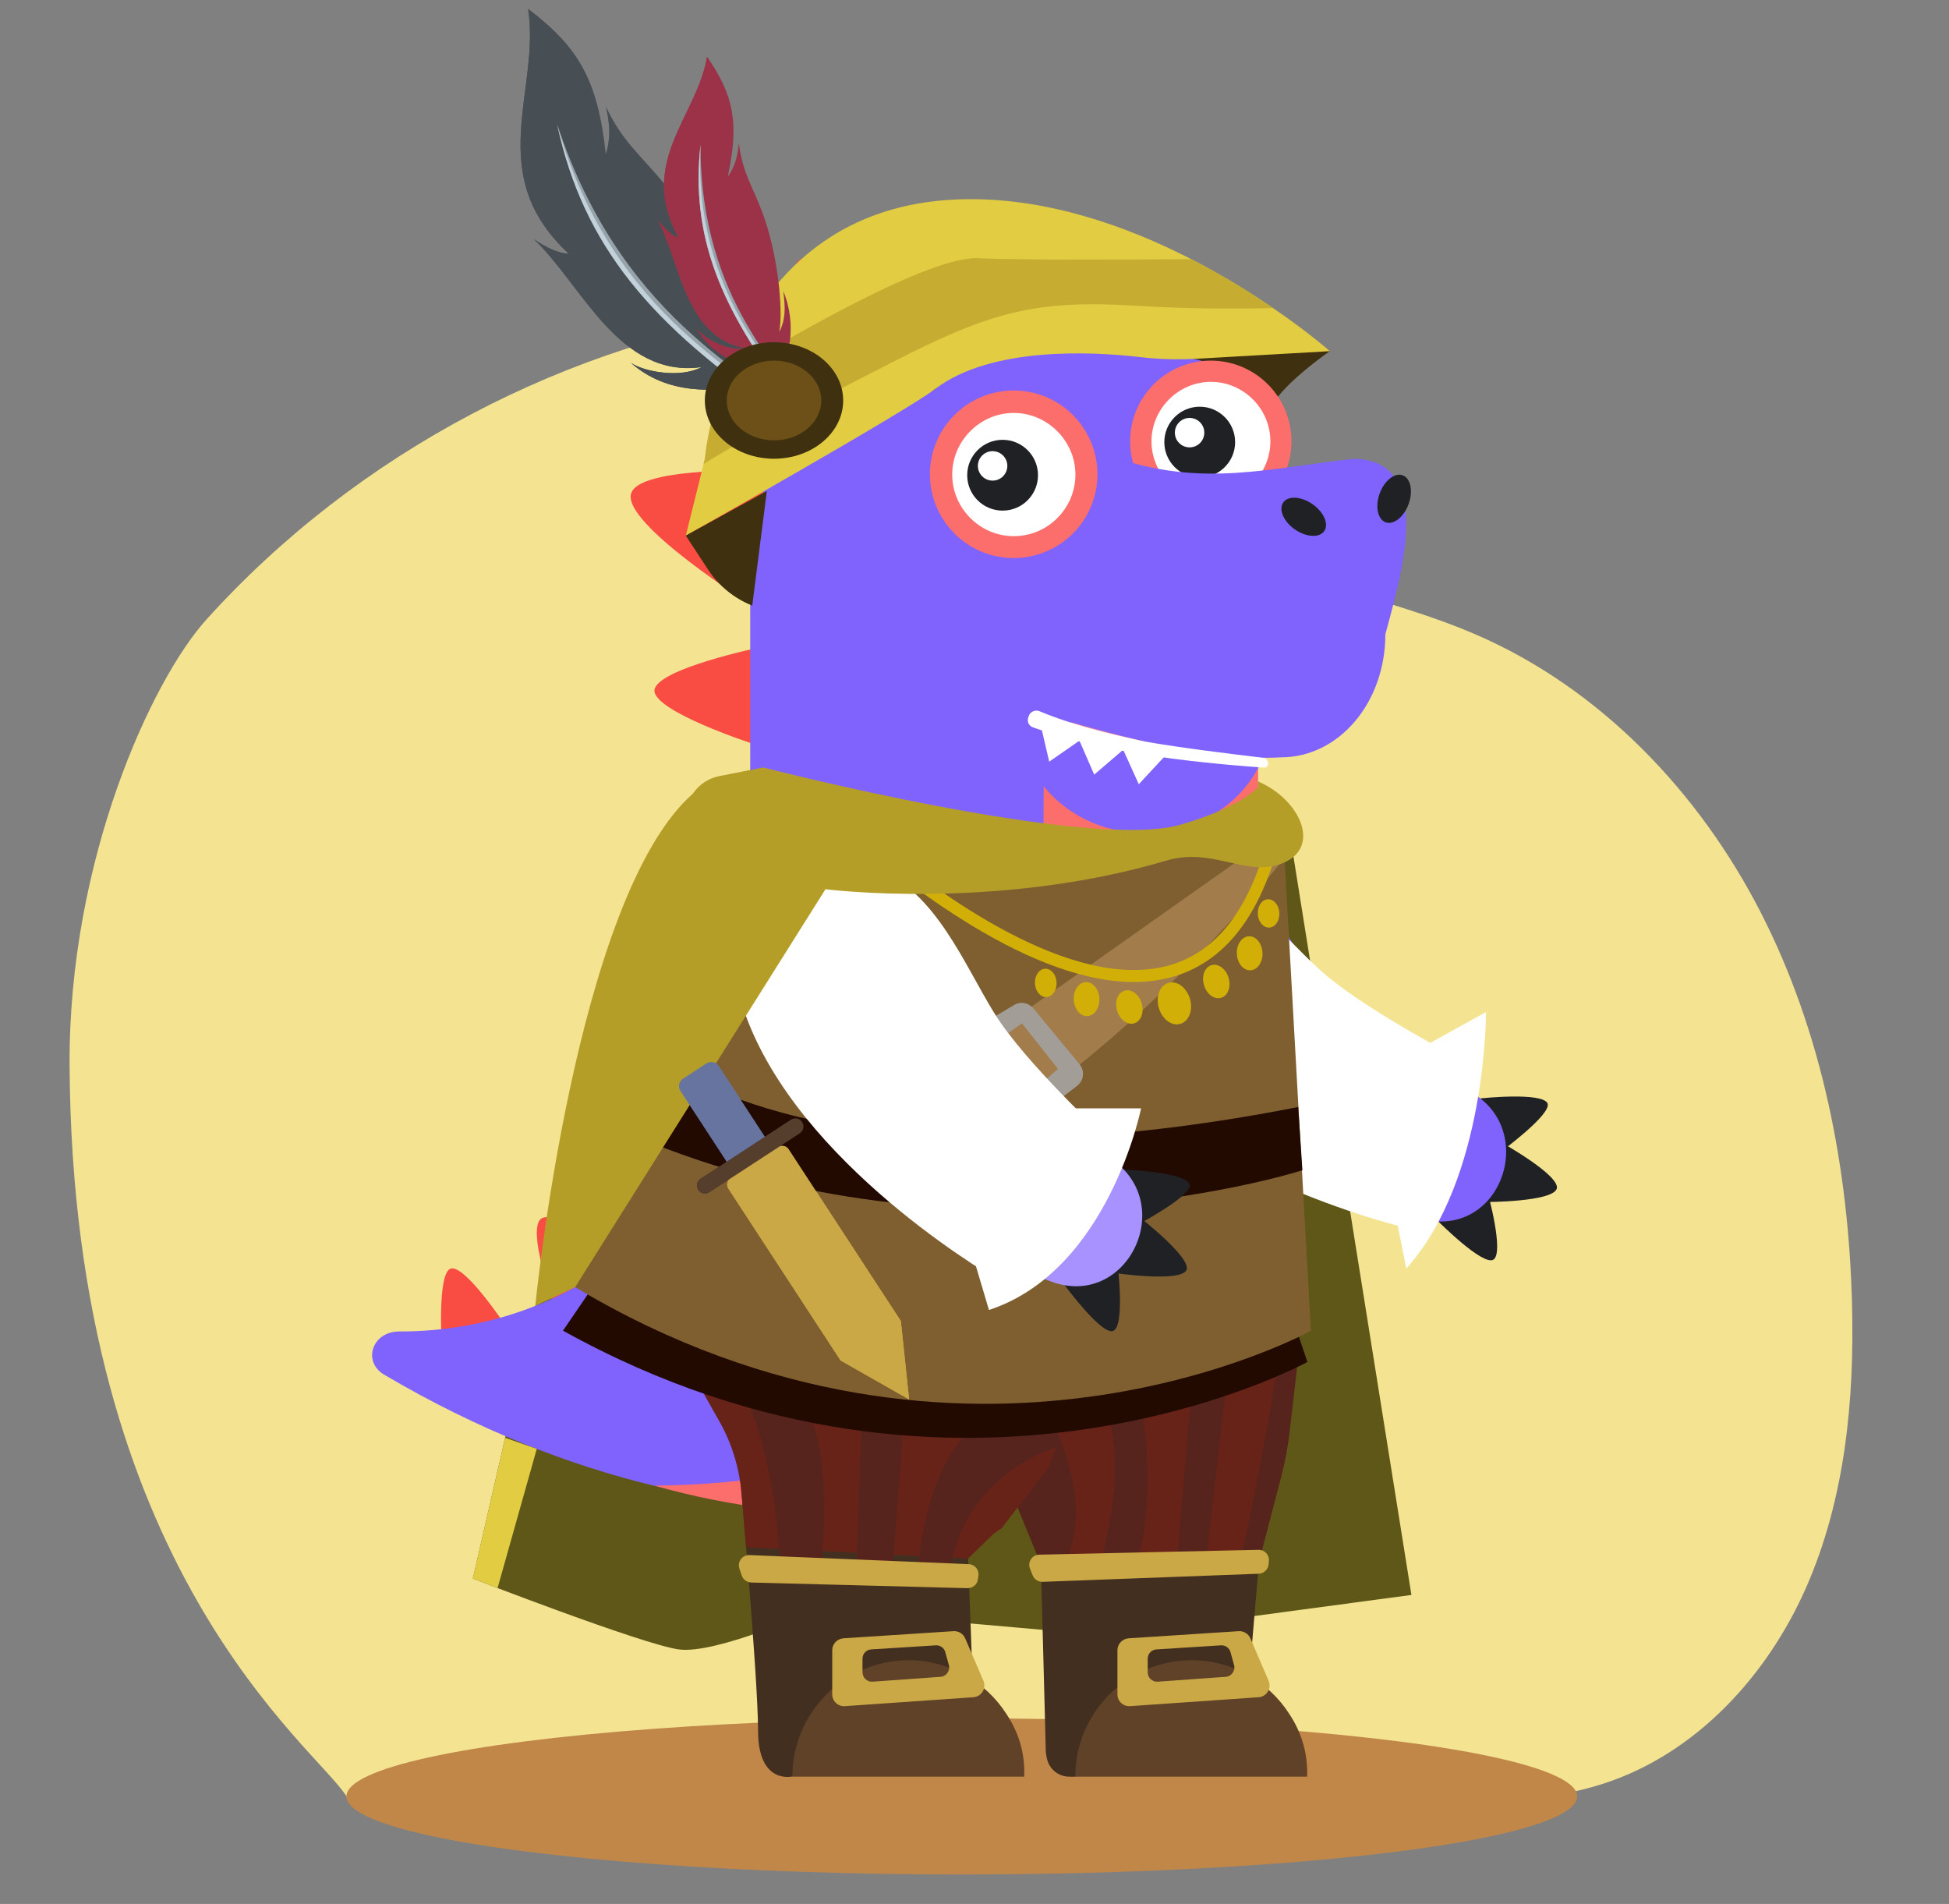 <?xml version="1.0" encoding="UTF-8"?>
<!-- Generator: Adobe Illustrator 25.4.1, SVG Export Plug-In . SVG Version: 6.00 Build 0)  -->
<svg xmlns:xodm="http://www.corel.com/coreldraw/odm/2003" xmlns="http://www.w3.org/2000/svg" xmlns:xlink="http://www.w3.org/1999/xlink" version="1.1" id="Layer_1" x="0px" y="0px" viewBox="0 0 1442.6 1409.1" style="enable-background:new 0 0 1442.6 1409.1;" xml:space="preserve">
<rect x="0" y="0" width="1442.6" height="1409.1" fill="#808080" stroke="none"/>
<style type="text/css">
	.st0{fill:#3F3010;}
	.st1{fill:#F4E492;}
	.st2{fill:#C18748;}
	.st3{fill:#5E5718;}
	.st4{fill-rule:evenodd;clip-rule:evenodd;fill:#F94C43;}
	.st5{fill-rule:evenodd;clip-rule:evenodd;fill:#8063FC;}
	.st6{fill-rule:evenodd;clip-rule:evenodd;fill:#FC6E6B;}
	.st7{fill-rule:evenodd;clip-rule:evenodd;fill:#A792FF;}
	.st8{fill:#432F20;}
	.st9{fill:#56231D;}
	.st10{fill:#682318;}
	.st11{fill-rule:evenodd;clip-rule:evenodd;fill:#604229;}
	.st12{fill:#202124;}
	.st13{fill:#8063FC;}
	.st14{fill:#FFFFFF;}
	.st15{fill-rule:evenodd;clip-rule:evenodd;fill:#202124;}
	.st16{fill-rule:evenodd;clip-rule:evenodd;fill:#FC9292;}
	.st17{fill:#FC6E6B;}
	.st18{fill-rule:evenodd;clip-rule:evenodd;fill:#FFFFFF;}
	.st19{fill:#230A00;}
	.st20{fill:#7F5F2F;}
	.st21{fill:#6774A0;}
	.st22{fill:#CBA846;}
	.st23{fill:#563E2D;}
	.st24{fill:#A27C4B;}
	.st25{fill:#A29D97;}
	.st26{fill:#B6B6B7;}
	.st27{fill:none;stroke:#D1AF07;stroke-width:8.868;stroke-miterlimit:10;}
	.st28{fill:#A792FF;}
	.st29{fill:#B59E28;}
	.st30{fill:#E1CC42;}
	.st31{fill:#C6AD32;}
	.st32{fill-rule:evenodd;clip-rule:evenodd;fill:#474F54;}
	.st33{fill-rule:evenodd;clip-rule:evenodd;fill:#96A3AA;}
	.st34{fill-rule:evenodd;clip-rule:evenodd;fill:#C3D1DB;}
	.st35{fill-rule:evenodd;clip-rule:evenodd;fill:#9B3248;}
	.st36{fill:#6D4F18;}
	.st37{fill:#D1AF07;}
</style>
<path class="st0" d="M984.3,259.9c0,0-46.9,32.2-45.5,49.4c1.4,17.3-77-24.7-77-24.7l-11.7-47h83.2L984.3,259.9z"></path>
<g>
	<path class="st1" d="M256.5,1329.5c19,30.8,33.5-3.1,69.8,8.9c121.2,39.7,244.9,31.8,370,23.3c130.4-8.9,260.8-17.8,391.2-26.7   c33.7-2.3,67.7-4.6,99.8-15.1c68.1-22.2,120.8-79.6,149.6-145.1c28.8-65.6,35.8-138.7,33.9-210.3c-2.6-99.9-22.1-200.6-67.7-289.5   c-45.6-88.9-118.7-165.5-210.3-205.2c-67.6-29.4-144.1-38.8-205.6-79.4C815.3,343,768.8,256,686,232.7c-32.6-9.2-67.2-7-100.7-2.5   C420.4,252.7,264.3,335,152.8,458.5C112.3,503.3,50.7,636.5,51.5,788.4C53.6,1162.3,233.7,1292.7,256.5,1329.5z"></path>
	<ellipse class="st2" cx="711.9" cy="1329.5" rx="455.5" ry="57.8"></ellipse>
	<path class="st3" d="M955.4,621.5l89.3,558.9l-224.4,30.1l-216.7-19.1c0,0-73.8,33.3-101.4,29.3c-27.5-4-152.2-52.4-152.2-52.4   l86-375.2l72.2-182.7L955.4,621.5z"></path>
	<g id="horns_Voobr_00000006668205310604540770000016508066792866752147_">
		<g>
			<path class="st4" d="M559.1,551.1l3.8-72.1c0,0-77.3,16-78.5,31.9C483.8,526.8,559.1,551.1,559.1,551.1z"></path>
		</g>
		<g>
			<path class="st4" d="M556.8,448.2l31.2-99.3c0,0-113.7-6.2-120.8,16.2C459.9,387.3,556.7,448.1,556.8,448.2z"></path>
		</g>
		<g>
			<path class="st4" d="M557.1,675.9l3.8-72.1c0,0-77.3,16-78.5,31.9C481.9,651.7,557.2,675.9,557.1,675.9z"></path>
		</g>
		<g>
			<path class="st4" d="M559.1,796.1l3.8-72.1c0,0-77.3,16-78.5,31.9C483.8,771.9,559.1,796.2,559.1,796.1z"></path>
		</g>
		<g>
			<path class="st4" d="M512.4,908.3l32.5-64.5c0,0-77.2-16.4-84.8-2.3C453.2,855.7,512.3,908.3,512.4,908.3z"></path>
		</g>
		<g>
			<path class="st4" d="M736.1,268.4h105.5c0,0-28.8-111.9-52.2-111.9C766,157.4,736.1,268.4,736.1,268.4L736.1,268.4z"></path>
		</g>
		<g>
			<path class="st4" d="M606.8,313.2l87.6-55.6c0,0-82.6-77.7-102.5-65.3C572.2,204.9,606.8,313.2,606.8,313.2L606.8,313.2z"></path>
		</g>
		<g>
			<path class="st4" d="M416.6,984.8l58.1-42.1c0,0-61.3-49.8-74.1-40.8C387.9,910.9,416.4,985,416.6,984.8z"></path>
		</g>
		<g>
			<path class="st4" d="M327,995.7l46.5-15.6c0,0-29.7-44.7-40-41.2C323.6,942.4,327,995.8,327,995.7z"></path>
		</g>
	</g>
	<g id="body_Voobr_00000101088539569121445490000017386255399818443184_">
		<path class="st5" d="M483.7,1099.5c0,0,0,0,0.6,0c4,1.3,8.3,1.9,12.1,3.1c47.7,10.6,96.1,15.6,144.9,15.6    c75,0,165.8-7.1,226.7-56.1c20.7-16.6,37.9-37.6,48.4-62C937.6,950.9,931,894.2,931,842V597.1v-38.5v-16.2    c1.5-74.8,50.9-239.2-35.2-273c-3.8-1.3-7.6-3-11.4-3.6c-54.4-17.1-97.4-11.6-154.9-11.6c-44.1,0-84.3,15.6-114.9,40.8    c-7,5.4-13.4,12.1-19.1,18.6c-14.7,16.3-25.6,35.5-32.6,56.5c-1.3,3.5-2.6,7.7-3.2,12c-1.9,7.8-3.2,16.1-3.8,24.6    c-0.6,4.2-0.6,8.3-0.6,12.6v197.5c0,18.5-2.6,143.5-5.2,162.1C532.2,896,425.7,985.4,296.2,985.4h-0.6    c-20.3,0-27.4,22.3-11.4,31.9C354.3,1058.7,422,1084.5,483.7,1099.5z"></path>
	</g>
	<g id="belly_Voobr_00000042014034407624757300000008216438043493280435_">
		<path class="st6" d="M637.8,1079.3c23-6.5,44.7-16,63.8-30c0,0,0,0,0.6,0c0,0,0.6,0,0.6-0.6c42.1-31.8,68.9-81.2,68.9-135.7    c0-1.8,0-3.6,0-5.4V722.7l1.2-206.6c44.1,15.6,97.7,24.6,158.2,25.8v36.5v16.2l0.6,144.1c0,14.9,5.8,31.8,8.5,46.7    c3.2,16.6,6.1,33.4,8.6,50.2c5,33.4,8.3,67.2,5.2,100.8c-6.9,76.2-53.2,132.3-125.5,155.4c-109.4,35.2-233.2,39.4-344,7.7    c0,0,0,0-0.6,0C554.3,1099,608,1086.9,637.8,1079.3z"></path>
	</g>
	<g>
		<path class="st5" d="M774.2,1012.5l0,113.2h150.6v-113.2c0-41.5-33.9-75.3-75.3-75.3C808,937.2,774.2,971.2,774.2,1012.5    L774.2,1012.5z"></path>
	</g>
	<g>
		<path class="st7" d="M564.9,1012.5v113.2h150.6v-113.2c0-41.5-33.9-75.3-75.3-75.3C598.8,937.2,564.9,971.2,564.9,1012.5    L564.9,1012.5z"></path>
	</g>
	<g>
		
			<ellipse transform="matrix(0.707 -0.707 0.707 0.707 -547.173 930.372)" class="st5" cx="849.5" cy="1125.7" rx="75.3" ry="75.3"></ellipse>
	</g>
	<g>
		
			<ellipse transform="matrix(0.707 -0.707 0.707 0.707 -608.457 782.42)" class="st7" cx="640.2" cy="1125.7" rx="75.3" ry="75.3"></ellipse>
	</g>
	<g>
		<path class="st5" d="M774.3,1125.7V1297c0.6,9.6,8.2,17.3,17.8,17.3h132.7v-188.6H774.3z"></path>
	</g>
	<g>
		<path class="st7" d="M715.5,1127.2H565v169.9c0.6,9.6,8.2,17.3,17.8,17.3h132.7V1127.2L715.5,1127.2z"></path>
	</g>
	<path class="st8" d="M946.4,1019.6l-184.7,42.7l7.2,35.9l5.2,198.7l0.7,4.1c1.5,8.1,8.5,13.9,16.7,13.9h4.4l128.8-74.6l14-163.9   L946.4,1019.6z"></path>
	<path class="st9" d="M960.1,1011.8l-5.6,48.2c-1.3,11.3-3.4,22.4-6.3,33.4l-16,61.2l-14.5,0.3l-39,0.9l-14.5,0.3l-37.6,0.9   l-10.9,0.3l-27.3,0.6l-17.8,0.4l-24.9-61l16.1-34.9l19.9-5.1l39-10l24-6.1l28.4-7.2l34.4-8.8l37.4-9.6L960.1,1011.8z"></path>
	<path class="st10" d="M944.9,1015.7c-4.4,26.6-17.3,102-27.3,139.3l-24.7-1.5l14.6-128.2L944.9,1015.7z"></path>
	<path class="st10" d="M881.6,1031.5l-10.3,123.4l-29.8,0.9c10.2-31.1,9.8-82.8,3.2-114.6L881.6,1031.5z"></path>
	<path class="st10" d="M815.6,1157.2l-27.3,0.6c7.6-18.8,16-45.4-6.6-100.6l39-10C832.2,1095.5,819.4,1129.5,815.6,1157.2z"></path>
	<path class="st8" d="M772,1085l8.1-24.4l-259-29.2l25.3,44.8c0,0,14.7,164.4,14.7,204.7c0,40.3,25.5,33.8,25.5,33.8l133.3-71.8   l-4.3-115.8L772,1085z"></path>
	<path class="st10" d="M775.6,1086.9l-34.4,44.3c-3,1.8-5.8,3.9-8.3,6.4l-16.4,15.9l-11.5-0.6l-24.7-1.3l-18.9-0.9l-27.1-1.4   l-25.5-1.3l-32.1-1.6l-24.5-1.2c-1.2-15-2.4-28.9-3.4-40.2c-1.6-18.8-7.2-37-16.5-53.4l-11.3-20l31.5,3.5l43.4,4.9l42.1,4.7   l31.3,3.5l53.1,6l57.7,6.5l1.9,10.3L775.6,1086.9z"></path>
	<path class="st9" d="M608.8,1148c-0.8,10.4-1.6,17-1.6,17l-29.5-4.5c-0.3-4.8-0.6-9.5-0.9-14.1c-4.3-56.6-15.8-92.2-24.2-111.3   l43.4,4.9C612.1,1068.5,610.8,1121,608.8,1148z"></path>
	<polygon class="st9" points="669.2,1048.2 661.4,1150.7 659.9,1170.7 633.6,1170.7 634.3,1149.3 638,1044.7  "></polygon>
	<path class="st9" d="M782,1070.9c-54.5,19.6-71.6,58.9-76.9,81.9c-2.5,10.7-2.4,17.8-2.4,17.8l-24-3.4c0.5-5.5,1-10.7,1.7-15.7   c7.5-57.4,26.3-84.6,42.1-97.4l57.7,6.5L782,1070.9z"></path>
	<g>
		<path class="st11" d="M954.2,1268.3c-15.3-23.7-42.1-39.6-72.1-39.6c-47.2,0-86.2,38.4-86.2,86.2h171.6    C968.1,1297.1,963.1,1281.7,954.2,1268.3z"></path>
	</g>
	<g>
		<path class="st11" d="M744.8,1268.3c-15.2-23.6-42.1-39.5-72.1-39.6c-47.2,0-86.2,38.4-86.2,86.2h171.6    C758.8,1297.1,753.8,1281.7,744.8,1268.3L744.8,1268.3z"></path>
	</g>
	<g id="hand_x5F_back_Voobr_00000130621480238672844460000005788482728959763116_">
		<g>
			<path class="st12" d="M1110.8,852.5l-14.9-39.6c0,0,46-4.9,49.6,3.8C1148.3,825,1110.8,852.4,1110.8,852.5z"></path>
		</g>
		<g>
			<path class="st12" d="M1099.9,889.6l11.7-43.9c0,0,43.3,24.2,40.7,34C1149.1,889.6,1099.8,889.6,1099.9,889.6z"></path>
		</g>
		<g>
			<path class="st12" d="M1064.7,904.1l36.5-21.3c0,0,12.4,44.6,4.1,49.5C1097.4,936.9,1064.7,904,1064.7,904.1z"></path>
		</g>
		<g>
			<path class="st13" d="M938.2,664.6c-15.4-34.3-54.3-51.2-90.2-39.8c-0.6,0.2-1.1,0.5-1.8,0.6c-47,15.7-65.7,72.5-36.8,113.5     c31.2,43.9,69.9,80.6,113.5,108.8l78.6-95.9C974.7,726.3,953.3,696.6,938.2,664.6z"></path>
		</g>
		<g>
			<path class="st13" d="M1053.5,902.5c60,14,86.7-71.5,30.2-96.7c-31.3-13.6-58.8-32.3-82.1-54.2L923,847.4     C962.9,873.3,1006.9,892.1,1053.5,902.5z"></path>
		</g>
		<g>
			<circle class="st13" cx="957.4" cy="795.8" r="62.3"></circle>
		</g>
	</g>
	<path class="st14" d="M975.4,716.4c-32-29.7-65.1-73.7-111.9-79.5c-46.8-5.8-132.7,44.1-59.3,137.9s230.4,132.3,230.4,132.3   c31.4-34.8,47.9-122.5,47.9-122.5S1007.3,746.2,975.4,716.4z"></path>
	<g id="jaw_Voobr_00000093167502003114628590000002940588995642601385_">
		<ellipse class="st5" cx="847.4" cy="531.1" rx="93.1" ry="85.5"></ellipse>
	</g>
	<g id="mouth_Voobr_00000148627978909747259250000004392627458038036108_">
		<path class="st15" d="M765.7,485.9c0,10.9,3.2,20.4,9.2,29.5c4.5,7.1,10.9,13.4,17.8,18.5c0.7,0.6,1.3,0.6,1.9,1.2    c10.1,7,22.9,12.1,36.9,13.4c1.2,0,2.5,0.6,4.5,0.6c2.5,0,4.5,0,7,0c1.9,0,3.8,0,5.8,0s4.5-0.6,6.4-0.6c11.5-1.2,21.6-5,30.6-10.2    c0.6,0,0.6-0.6,1.2-0.6c19.7-11.6,32.5-30.7,32.5-51.8c0-35.1-34.4-63.8-76.5-63.8C800.1,422.8,765.7,450.8,765.7,485.9    L765.7,485.9z"></path>
		<path class="st13" d="M833.5,548.8c-0.6-0.1-1.1-0.2-1.8-0.2c-13.3-1.2-26.2-5.8-37.2-13.4c-0.3-0.5-0.7-0.6-0.9-0.6    c-0.4-0.2-0.6-0.3-1-0.6c-7.3-5.5-13.5-11.9-17.8-18.6c-5.9-9.4-9-19-9-29.5c0-17.1,8-33,22.5-45c14.5-11.9,33.9-18.7,54.6-18.9    c20.3,0,39.7,6.6,54.2,18.7c14.6,12.1,22.5,28.3,22.5,45.3c0,20.7-12.1,40-32.6,51.8l0,0l0,0c-0.3,0-0.4,0-0.5,0.2    s-0.4,0.4-0.7,0.4c-9.9,5.6-20.3,9.1-30.8,10.2c-0.9,0-2,0.3-3.2,0.4c-1.1,0.3-2.2,0.4-3.2,0.4h-12.8    C835,549.2,834.1,549,833.5,548.8z M855,548.3c10.6-1.2,20.8-4.7,30.9-10.2l0,0l0,0c0.3,0,0.4-0.1,0.5-0.2    c0.1-0.2,0.4-0.4,0.7-0.4c20.1-11.8,32.3-31,32.3-51.5c0-35.1-34.3-63.5-76.4-63.5c-43.2,0.6-77.1,28.5-77.1,63.5    c0,10.4,3,19.9,8.9,29.2c4.3,6.8,10.4,13.2,17.8,18.5c0.3,0.5,0.7,0.6,0.9,0.6c0.4,0.2,0.6,0.3,1,0.6    c10.9,7.5,23.7,12.1,36.8,13.4c0.7,0,1.3,0.1,1.9,0.2c0.6,0.2,1.6,0.4,2.6,0.4h12.7c0.9,0,2-0.3,3.2-0.4    C852.9,548.4,854,548.3,855,548.3L855,548.3z"></path>
	</g>
	<g id="tongue_Voobr_00000039116974373707687890000017306720038482066609_">
		<path class="st16" d="M774.8,515.9c4.4,7,10.8,13.4,17.8,18.6c0.7,0.6,1.3,0.6,1.9,1.2c10.1,7,22.9,12.1,36.9,13.4    c1.2,0,2.5,0.6,4.5,0.6c2.5,0,4.5,0,7,0c1.9,0,3.8,0,5.8,0s4.5-0.6,6.4-0.6c-9.6-11.5-23.6-21.7-40.8-27.5c-6-2.2-12.1,1.1-18,0.1    C789.1,520.5,781.8,515.1,774.8,515.9L774.8,515.9z"></path>
	</g>
	<g id="blepharon_x5F_back_Voobr_00000026155259546319446640000003833320632551043481_">
		<circle class="st17" cx="896.2" cy="326.6" r="59.7"></circle>
	</g>
	<g id="eye_x5F_back_Voobr_00000075125170495554199820000006863119916736945592_">
		<path class="st14" d="M852.3,326.6c0-24,19.9-44,44-44s44,19.9,44,44c0,24-19.5,44-44,44C871.9,370.5,852.3,350.6,852.3,326.6z"></path>
	</g>
	<g>
		<g>
			<circle class="st12" cx="888" cy="327.2" r="26.2"></circle>
		</g>
		<g>
			<circle class="st14" cx="880.5" cy="320.2" r="10.9"></circle>
		</g>
	</g>
	<g id="nose_Voobr_00000021809261474200690970000009527849703209168262_">
		<path class="st5" d="M765.7,526.6c67.1,20.2,131.5,36.8,182.5,33.9c42.8,0,77.2-40.5,77.2-91c10-38.1,39.1-129.9-24-129.9    c-63.2,7.2-108.8,20-170.4,0.9c0.5,0-23,72.2-59.5,116.1C747.4,485.9,765.7,526.6,765.7,526.6L765.7,526.6z"></path>
	</g>
	<g id="nostril_Voobr_00000059275026678762974070000000376214685603710640_">
		<g>
			
				<ellipse transform="matrix(0.34 -0.94 0.94 0.34 334.289 1214.02)" class="st15" cx="1032.2" cy="368.8" rx="18.5" ry="11.4"></ellipse>
		</g>
		<g>
			
				<ellipse transform="matrix(0.572 -0.82 0.82 0.572 99.534 955.243)" class="st15" cx="965.1" cy="382.2" rx="11.4" ry="18.5"></ellipse>
		</g>
	</g>
	<g id="teeth_Voobr_00000072238395590741075550000012348414811580928429_">
		<g>
			<polygon class="st18" points="835.9,551 796.3,542 809.9,573.3    "></polygon>
		</g>
		<g>
			<polygon class="st18" points="866,555.5 829,549.7 842.9,580.4    "></polygon>
		</g>
		<g>
			<polygon class="st18" points="804.1,544.6 769,531.1 776.6,563.7    "></polygon>
		</g>
	</g>
	<g id="lips_Voobr_00000134949662611878924290000002295402531836091581_">
		<path class="st18" d="M935.5,560.9c-26.7-3.2-61.2-7.4-88.2-12.1c-26.7-5.8-53.1-12.1-77.8-22.4l0,0c-3-1.3-7,0-8.2,3.9    c-1.4,3.7,0,7,3.8,8.2l0,0c26.9,9.6,53.6,15.3,81.1,19.8c27.4,4.5,61.9,7.9,89.3,9.8c2,0,3.2-1.3,3.2-3.2    C938,562.1,936.7,560.9,935.5,560.9L935.5,560.9z"></path>
	</g>
	<g id="blepharon_x5F_front_Voobr_00000094578846368400100400000003983165281788789647_">
		<ellipse class="st17" cx="750.3" cy="351" rx="62" ry="62"></ellipse>
	</g>
	<g id="eye_x5F_front_Voobr_00000115506862342641313800000006196572808761767556_">
		<path class="st14" d="M704.8,351.2c0-24.9,20.6-45.6,45.6-45.6c24.9,0,45.6,20.8,45.6,45.6c0,24.9-20.3,45.6-45.6,45.6    S704.8,376,704.8,351.2z"></path>
	</g>
	<g>
		<circle class="st12" cx="742.1" cy="351.7" r="26.2"></circle>
	</g>
	<g id="brow_x5F_back_Voobr_00000103222730037163301270000008119704208762225822_">
		<path class="st15" d="M942,258.7c-14-9.6-31.4-11.7-48.3-6.7c-4.6,1.5-8.8-1.1-9.8-5.8l0,0c-1-4.7,2.8-10.9,8.5-12.4    c21-5.8,42-3,59.3,7.9c4.7,3.1,5.7,9.6,2.5,13.9l0,0C950.9,259.7,945.6,261.2,942,258.7L942,258.7z"></path>
	</g>
	<g>
		<circle class="st14" cx="734.7" cy="344.8" r="10.9"></circle>
	</g>
	<path class="st19" d="M448.2,938.7l-31.5,46.1c294.8,163.8,551,23.2,551,23.2l-10.8-32.2L448.2,938.7z"></path>
	<path class="st20" d="M948.5,593.9c-187.6,64.1-403.6-13.5-403.6-13.5c8.3,145.7-119.2,372.2-119.2,372.2   c289.8,173.2,544.6,32.3,544.6,32.3L948.5,593.9z"></path>
	<g>
		<path class="st21" d="M584.3,869.1L532,789c-2-3.1-6.2-4-9.2-1.9l-17.2,11.2c-3.1,2-4,6.2-1.9,9.2l52.3,80.1c2,3.1,6.2,4,9.2,1.9    l17.2-11.2C585.4,876.3,586.4,872.1,584.3,869.1z"></path>
		<path class="st22" d="M622.2,1006.9l-83.2-127.4c-1.8-2.8-0.4-6.8,3.1-9.1l31.9-20.9c3.5-2.3,7.8-2,9.6,0.8l83.2,127.4l6.1,58    L622.2,1006.9z"></path>
		<path class="st23" d="M516.8,880.7L516.8,880.7c-1.8-2.8-1.1-6.5,1.7-8.3l66.9-43.7c2.8-1.8,6.5-1.1,8.3,1.7l0,0    c1.8,2.8,1.1,6.5-1.7,8.3L525,882.4C522.3,884.3,518.6,883.4,516.8,880.7z"></path>
	</g>
	<path class="st24" d="M957,627c0.2-7.9-8.7-12.5-15.1-8.1L579.5,875.1h59.6C798.6,835.5,957,627,957,627L957,627z"></path>
	<path class="st19" d="M960.9,819.3c-335.9,65.9-460.4-28.6-460.4-28.6l-18,55.3C725,942.9,964,866.1,964,866.1L960.9,819.3z"></path>
	<path class="st25" d="M750.6,743.8l-28.7,17.1c-5.4,3.2-7,10.3-3.6,15.6l31.6,48.4c3.5,5.4,10.9,6.6,16,2.7l31.4-24   c4.9-3.8,5.8-11,1.8-15.9l-34.3-41.5C761.2,742,755.2,740.9,750.6,743.8z"></path>
	<polygon class="st24" points="759.1,812 732.5,774.3 756.4,757.4 783.1,791.1  "></polygon>
	<path class="st26" d="M601.5,932.1L601.5,932.1c0.6-6,6.1-10.5,12.1-9.8l12,1.2c6,0.6,10.5,6.1,9.8,12.1l0,0   c-0.6,6-6.1,10.5-12.1,9.8l-12-1.2C605.3,943.6,600.8,938.2,601.5,932.1z"></path>
	<path class="st26" d="M586.6,909.5L586.6,909.5c0.6-6,6.1-10.5,12.1-9.8l12,1.2c6,0.6,10.5,6.1,9.8,12.1l0,0   c-0.6,6-6.1,10.5-12.1,9.8l-12-1.2C590.4,921,586,915.6,586.6,909.5z"></path>
	<path class="st26" d="M625.9,982.2L625.9,982.2c0.6-6,6.1-10.5,12.1-9.8l12,1.2c6,0.6,10.5,6.1,9.8,12.1l0,0   c-0.6,6-6.1,10.5-12.1,9.8l-12-1.2C629.6,993.7,625.2,988.2,625.9,982.2z"></path>
	<path class="st26" d="M611,959.6L611,959.6c0.6-6,6.1-10.5,12.1-9.8l12,1.2c6,0.6,10.5,6.1,9.8,12.1l0,0c-0.6,6-6.1,10.5-12.1,9.8   l-12-1.2C614.7,971.1,610.4,965.7,611,959.6z"></path>
	<path class="st26" d="M729.3,643.1L729.3,643.1c-0.7-6,3.6-11.5,9.6-12.2l12-1.5c6-0.7,11.5,3.6,12.2,9.6l0,0   c0.7,6-3.6,11.5-9.6,12.2l-12,1.5C735.5,653.5,729.9,649.2,729.3,643.1z"></path>
	<path class="st22" d="M939,1157.8l0.2-2.6c0.4-4.5-3.2-8.3-7.7-8.2l-162.3,3.6c-5.3,0.1-8.8,5.5-6.8,10.4l2,5   c1.2,2.9,4.1,4.8,7.3,4.7l160.1-6C935.5,1164.5,938.6,1161.6,939,1157.8z"></path>
	<path class="st22" d="M723.8,1168.9l0.4-2.6c0.7-4.5-2.7-8.5-7.2-8.7l-162.2-6.7c-5.3-0.2-9.2,4.9-7.5,10l1.7,5.1   c1,3,3.8,5.1,7,5.2l160.1,4.2C720,1175.4,723.3,1172.7,723.8,1168.9z"></path>
	<g id="brow_x5F_front_Voobr_00000084518964718840426880000009170720267125972133_">
		<path class="st15" d="M692.3,287.8c15.4-14.4,35.4-22.4,56.1-22.8c5.7-0.1,10.4-3.9,10.9-9.2l0,0c0.5-5.3-4.8-10.4-11.8-10    c-25.7,1.1-50.1,11-68.9,27.8c-5.2,4.7-5.5,11.8-1.1,15l0,0C681.7,291.9,688.1,291.6,692.3,287.8z"></path>
	</g>
	<path class="st22" d="M827.1,1221.3v32.7c0,5.1,4.3,9.1,9.4,8.7l95.1-6.6c6-0.4,9.8-6.7,7.4-12.2l-13.5-31.4   c-1.5-3.4-4.9-5.5-8.6-5.3l-81.6,5.3C830.7,1212.9,827.1,1216.7,827.1,1221.3z M849.5,1237.6v-10c0-3.7,2.9-6.7,6.5-6.9l47.7-3   c3.3-0.2,6.3,1.9,7.1,5.1l2.6,9.4c1.2,4.2-1.8,8.5-6.2,8.8l-50.3,3.6C852.9,1244.9,849.5,1241.7,849.5,1237.6z"></path>
	<path class="st22" d="M616,1221.3v32.7c0,5.1,4.3,9.1,9.4,8.7l95.1-6.6c6-0.4,9.8-6.7,7.4-12.2l-13.5-31.4   c-1.5-3.4-4.9-5.5-8.6-5.3l-81.6,5.3C619.6,1212.9,616,1216.7,616,1221.3z M638.4,1237.6v-10c0-3.7,2.9-6.7,6.5-6.9l47.7-3   c3.3-0.2,6.3,1.9,7.1,5.1l2.6,9.4c1.2,4.2-1.8,8.5-6.2,8.8l-50.3,3.6C641.9,1244.9,638.4,1241.7,638.4,1237.6z"></path>
	<path class="st27" d="M594.6,580.3c0,0,304,310.4,353.9,13.5"></path>
	<g>
		<g id="hand_x5F_back_Voobr_00000165928896296116048650000002436200136683454647_">
			<g>
				<path class="st12" d="M841.1,906.9l-8.9-41.3c0,0,46.1,1.9,48.4,11.1C882.3,885.3,841.1,906.9,841.1,906.9z"></path>
			</g>
			<g>
				<path class="st12" d="M824.8,942.1l18.1-41.7c0,0,39.3,30.4,35.3,39.6C873.5,949.3,824.8,942.1,824.8,942.1z"></path>
			</g>
			<g>
				<path class="st12" d="M788.1,951.3l39.1-15.8c0,0,5.7,46-3.3,49.5C815.4,988.4,788.1,951.1,788.1,951.3z"></path>
			</g>
			<g>
				<path class="st28" d="M698.1,695.8c-10.2-36.1-46.1-58.6-83.3-52.7c-0.6,0.1-1.2,0.2-1.9,0.2c-48.8,8.5-75.7,61.9-53.2,106.7      c24.5,47.9,57.3,90,96.3,124.4l91.8-83.3C725,762.2,708.1,729.7,698.1,695.8z"></path>
			</g>
			<g>
				<path class="st28" d="M776.8,948c57.4,22.6,96.4-58,44.1-91.3c-28.9-18.3-53.3-40.6-73.2-65.7l-91.8,83.3      C691.7,905.7,732.6,930.7,776.8,948z"></path>
			</g>
			<g>
				<ellipse class="st28" cx="697.8" cy="828.2" rx="62.3" ry="62.3"></ellipse>
			</g>
		</g>
		<path class="st14" d="M735.7,749.4c-22.8-37.2-42.9-88.5-86.5-106.6c-43.6-18.1-139.7,6.9-94,117S741.6,949,741.6,949    c39.6-25.1,78.9-105.3,78.9-105.3S758.5,786.6,735.7,749.4z"></path>
	</g>
	<path class="st29" d="M946.8,639.8c31.6-10.4,17.2-45.5-12.6-60.1h0l-3-1.4l-0.1,4.3c0,0-12.1,14.7-57.5,27.8   C805.8,630,564.9,568,564.9,568l0,0h0l0,0l0,0l-32.6,6.4c-8.3,1.7-15.1,6.5-19.5,13c-87.1,76.8-116.6,379.1-116.6,379.1l29.5-13.9   l185.3-294.5c0,0,126.3,16.2,252.4-21.2C896.8,627,921.1,648.3,946.8,639.8z"></path>
	<g>
		<path class="st21" d="M584.3,869.1L532,789c-2-3.1-6.2-4-9.2-1.9l-17.2,11.2c-3.1,2-4,6.2-1.9,9.2l52.3,80.1c2,3.1,6.2,4,9.2,1.9    l17.2-11.2C585.4,876.3,586.4,872.1,584.3,869.1z"></path>
		<path class="st22" d="M622.2,1006.9l-83.2-127.4c-1.8-2.8-0.4-6.8,3.1-9.1l31.9-20.9c3.5-2.3,7.8-2,9.6,0.8l83.2,127.4l6.1,58    L622.2,1006.9z"></path>
		<path class="st23" d="M516.8,880.7L516.8,880.7c-1.8-2.8-1.1-6.5,1.7-8.3l66.9-43.7c2.8-1.8,6.5-1.1,8.3,1.7l0,0    c1.8,2.8,1.1,6.5-1.7,8.3L525,882.4C522.3,884.3,518.6,883.4,516.8,880.7z"></path>
	</g>
</g>
<path class="st14" d="M1058.7,771.8l41.2-22.8c0,0,0.7,123.7-59,189.8l-6.3-31.6L1058.7,771.8z"></path>
<path class="st14" d="M796.3,820.3h48.3c0,0-24.1,120.2-112.6,149.2l-9.6-32.3L796.3,820.3z"></path>
<path class="st30" d="M984.3,259.9l-98.3,5.6c-14.3,0.8-28.7,0.4-42.9-1.3c-34.7-4-109.4-7.9-150.8,23.6  C669.8,305,507.6,396.4,507.6,396.4l13.2-53l1-3.8c0,0,2.3-27.1,14.7-61c20.6-56,68.9-130.5,180.4-131.2  c60.2-0.4,118.3,20.5,164.8,44.4c23.6,12.1,44.2,25,60.7,36.3C968.7,246,984.3,259.9,984.3,259.9z"></path>
<path class="st31" d="M942.3,228c-25.8,0.6-62,0.7-100.9-1.7c-75.3-4.7-108.4,4.6-181.6,42.1c-50.3,25.7-107.3,55.1-139.1,75l1-3.8  c0,0,2.3-27.1,14.7-61c50.3-30.5,152.1-89.2,187.4-87.5c27.6,1.3,101,1.1,157.9,0.7C905.2,203.9,925.9,216.7,942.3,228z"></path>
<path class="st0" d="M507.6,396.4l16.6,25.3c7.9,12,19.3,21.2,32.6,26.5l0,0l10.8-84.8L507.6,396.4z"></path>
<g>
	<path class="st32" d="M467,268.5c10.1,6.8,36.9,11.5,52.4,3.1c-61.2,8.7-88.8-61.2-124.2-94.6c9.1,6.2,17.9,10.4,26,10.9   c-64-58.9-21-121-30.3-181.4c37.4,28.5,51.5,52.4,57.5,107.5c3.7-11.9,2.9-22.5,0-35.3c12.4,26.4,25.4,35.5,43.6,57.7   c27.9,34.1,51.4,86.4,54.5,109.2c2.2-15.1-2.1-25.4-9-40.2c24.4,28.2,28.2,66.3,18.4,80.5C528.2,289.6,494.5,292.6,467,268.5z"></path>
	<path class="st32" d="M412.4,92.1l4,13.5l9.5,25.9l25,48.6l35.6,46.3l37.4,35l31.9,24.5c-27.6,3.8-61.3,6.8-88.8-17.3   c10.1,6.8,36.9,11.5,52.4,3.1c-61.2,8.7-88.8-61.2-124.2-94.6c9.1,6.2,17.9,10.4,26,10.9c-64-58.9-21-121-30.3-181.4   C410.4,40.5,402.8,64,412.4,92.1z"></path>
	<path class="st33" d="M412.4,92C463.3,246.6,571,279.8,579.7,306.8C481.8,241.2,431.6,181.4,412.4,92z"></path>
	<path class="st34" d="M579.7,306.8c-97.9-65.6-148-125.4-167.3-214.7C452.9,238.2,562,280.6,579.7,306.8z"></path>
</g>
<g>
	<path class="st35" d="M515.8,243.4c5.5,7.1,23.2,16.7,36,14.3c-44.9-8.1-48-63.5-65-95.2c4.9,6.5,10.2,11.5,15.7,13.7   c-31.2-56.1,13.4-89.6,20.9-134.2c19.6,28.6,23.9,48.7,15.3,88.7c5.4-7.5,7.2-15.1,8.2-24.7c2.6,21.4,9.6,30.8,17.1,50.5   c11.6,30.4,15.9,72.4,12.8,89.2c5-10.1,4.4-18.3,3-30.2c10.5,25.4,4.4,53-5.8,60.6C553.7,272.4,529.4,266.7,515.8,243.4z"></path>
	<path class="st35" d="M518.5,107.1l-0.3,10.4l0.6,20.4l6.2,39.9l14.2,40.7l18.1,33.2l16.6,24.6c-20.2-3.7-44.5-9.5-58.2-32.8   c5.5,7.1,23.2,16.7,36,14.3c-44.9-8.1-48-63.5-65-95.2c4.9,6.5,10.2,11.5,15.7,13.7c-31.2-56.1,13.4-89.6,20.9-134.2   C529.1,70.5,518.3,85.2,518.5,107.1z"></path>
	<path class="st33" d="M518.5,107.1c-0.3,120.1,67.5,168.4,67.3,189.4C532.5,227.7,511.2,174.2,518.5,107.1z"></path>
	<path class="st34" d="M585.8,296.4c-53.3-68.7-74.6-122.3-67.3-189.4C512.9,218.9,579.4,274,585.8,296.4z"></path>
</g>
<ellipse class="st0" cx="572.9" cy="296.4" rx="51.2" ry="43.1"></ellipse>
<ellipse class="st36" cx="572.9" cy="296.4" rx="35" ry="29.5"></ellipse>
<polygon class="st30" points="350,1168.3 368.3,1175.3 397.3,1072.3 373.9,1064.1 "></polygon>
<ellipse transform="matrix(0.96 -0.281 0.281 0.96 -173.654 274.602)" class="st37" cx="869.2" cy="741.9" rx="12" ry="15.8"></ellipse>
<ellipse transform="matrix(0.96 -0.281 0.281 0.96 -167.851 282.676)" class="st37" cx="900.2" cy="725.7" rx="9.5" ry="12.6"></ellipse>
<ellipse transform="matrix(0.96 -0.281 0.281 0.96 -175.757 265.34)" class="st37" cx="835.9" cy="744.6" rx="9.5" ry="12.6"></ellipse>
<ellipse transform="matrix(0.999 -4.858878e-02 4.858878e-02 0.999 -34.97 39.944)" class="st37" cx="804.1" cy="739.3" rx="9.5" ry="12.6"></ellipse>
<ellipse transform="matrix(0.999 -4.858878e-02 4.858878e-02 0.999 -33.184 45.767)" class="st37" cx="924.8" cy="705.4" rx="9.5" ry="12.6"></ellipse>
<ellipse transform="matrix(0.999 -4.858878e-02 4.858878e-02 0.999 -34.424 38.464)" class="st37" cx="773.9" cy="727.3" rx="8" ry="10.5"></ellipse>
<ellipse transform="matrix(0.999 -4.858878e-02 4.858878e-02 0.999 -31.731 46.413)" class="st37" cx="938.8" cy="675.9" rx="8" ry="10.5"></ellipse>
</svg>
